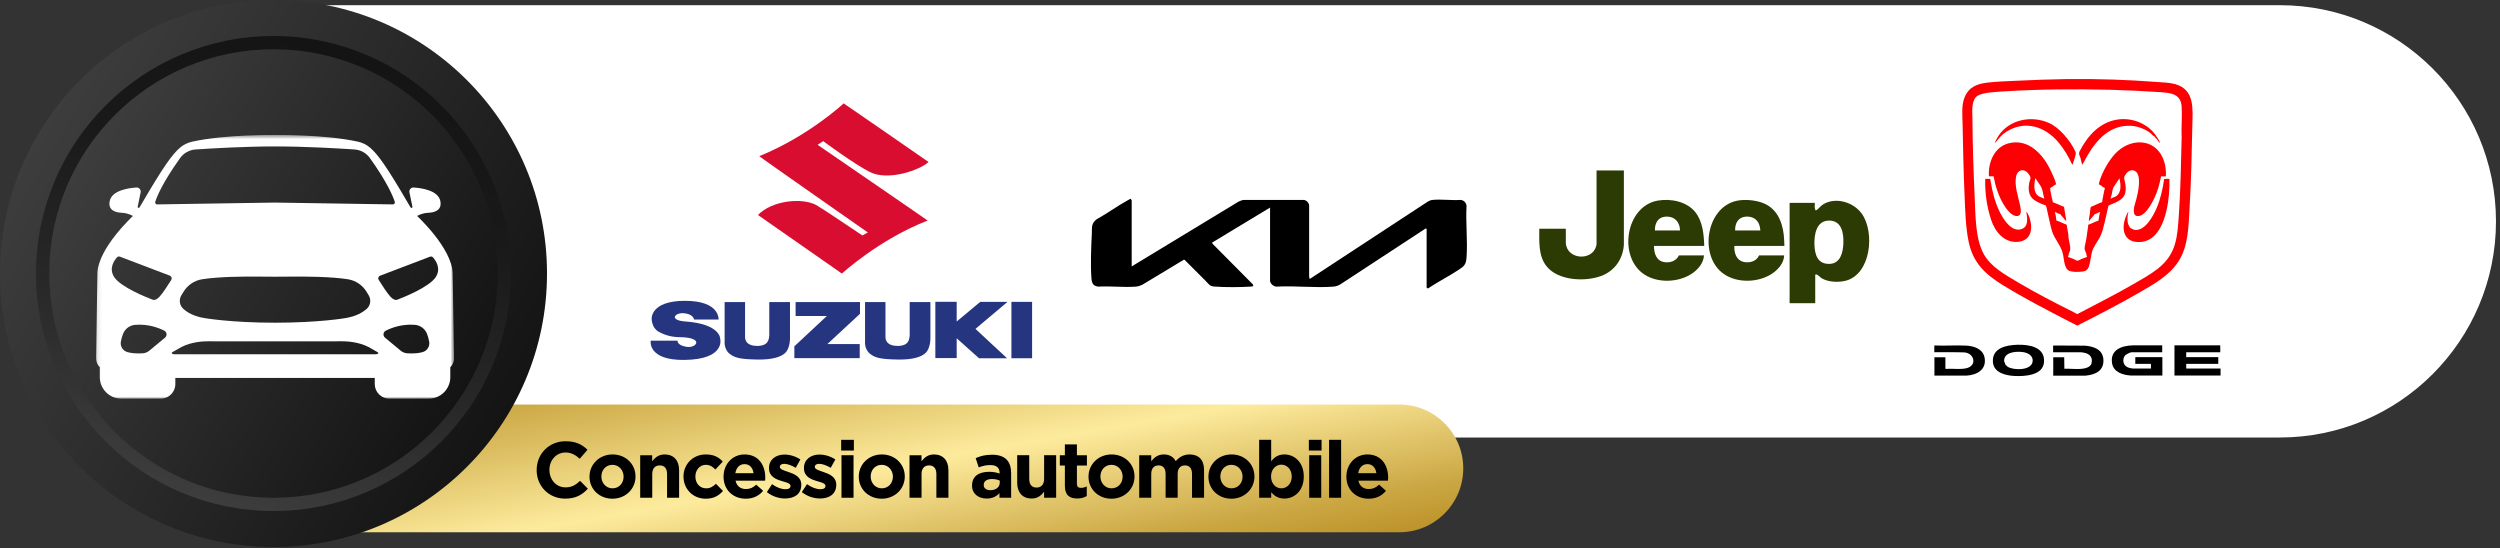 <svg width="602" height="132" viewBox="0 0 602 132" fill="none" xmlns="http://www.w3.org/2000/svg">
<rect x="0" y="0" width="602" height="132" fill="#333333" stroke="none"/>
<g clip-path="url(#clip0_1589_1156)">
<path d="M61.121 1.25H548.981C577.701 1.25 601.031 24.57 601.031 53.3C601.031 82.02 577.711 105.35 548.981 105.35H61.121V1.25Z" fill="white"/>
<path d="M48.461 97.41H336.971C345.461 97.41 352.351 104.3 352.351 112.79C352.351 121.28 345.461 128.17 336.971 128.17H48.461V97.41Z" fill="url(#paint0_linear_1589_1156)"/>
<path d="M65.86 131.72C102.233 131.72 131.72 102.233 131.72 65.86C131.72 29.486 102.233 0 65.86 0C29.486 0 0 29.486 0 65.86C0 102.233 29.486 131.72 65.86 131.72Z" fill="url(#paint1_linear_1589_1156)"/>
<path d="M65.86 123.052C97.445 123.052 123.05 97.447 123.05 65.862C123.05 34.277 97.445 8.672 65.86 8.672C34.275 8.672 8.67 34.277 8.67 65.862C8.67 97.447 34.275 123.052 65.86 123.052Z" fill="url(#paint2_linear_1589_1156)"/>
<path d="M65.859 119.859C95.683 119.859 119.859 95.683 119.859 65.859C119.859 36.036 95.683 11.859 65.859 11.859C36.036 11.859 11.859 36.036 11.859 65.859C11.859 95.683 36.036 119.859 65.859 119.859Z" fill="url(#paint3_linear_1589_1156)"/>
<path d="M129.231 113.21V113.17C129.231 109.37 132.101 106.25 136.201 106.25C138.721 106.25 140.231 107.09 141.471 108.31L139.601 110.47C138.571 109.53 137.521 108.96 136.181 108.96C133.931 108.96 132.301 110.83 132.301 113.12V113.16C132.301 115.45 133.891 117.36 136.181 117.36C137.711 117.36 138.641 116.75 139.691 115.79L141.561 117.68C140.181 119.15 138.661 120.07 136.081 120.07C132.141 120.07 129.221 117.03 129.221 113.19L129.231 113.21Z" fill="black"/>
<path d="M141.951 114.8V114.76C141.951 111.82 144.321 109.43 147.511 109.43C150.701 109.43 153.031 111.78 153.031 114.72V114.76C153.031 117.7 150.661 120.09 147.471 120.09C144.281 120.09 141.951 117.74 141.951 114.8ZM150.161 114.8V114.76C150.161 113.25 149.071 111.93 147.471 111.93C145.871 111.93 144.811 113.21 144.811 114.72V114.76C144.811 116.27 145.901 117.59 147.501 117.59C149.101 117.59 150.161 116.31 150.161 114.8Z" fill="black"/>
<path d="M154.15 109.62H157.05V111.07C157.72 110.21 158.58 109.43 160.05 109.43C162.25 109.43 163.53 110.88 163.53 113.23V119.86H160.63V114.15C160.63 112.77 159.98 112.07 158.87 112.07C157.76 112.07 157.06 112.78 157.06 114.15V119.86H154.16V109.62H154.15Z" fill="black"/>
<path d="M164.58 114.8V114.76C164.58 111.84 166.81 109.43 169.95 109.43C171.88 109.43 173.08 110.08 174.04 111.15L172.26 113.06C171.61 112.37 170.96 111.93 169.93 111.93C168.48 111.93 167.45 113.21 167.45 114.72V114.76C167.45 116.33 168.46 117.59 170.05 117.59C171.02 117.59 171.69 117.17 172.4 116.5L174.1 118.22C173.11 119.31 171.96 120.09 169.92 120.09C166.84 120.09 164.59 117.72 164.59 114.8H164.58Z" fill="black"/>
<path d="M174.23 114.8V114.76C174.23 111.84 176.31 109.43 179.29 109.43C182.71 109.43 184.28 112.09 184.28 114.99C184.28 115.22 184.26 115.49 184.24 115.75H177.12C177.41 117.07 178.32 117.76 179.62 117.76C180.59 117.76 181.3 117.45 182.1 116.71L183.76 118.18C182.8 119.36 181.43 120.09 179.58 120.09C176.5 120.09 174.23 117.93 174.23 114.8ZM181.45 113.94C181.28 112.64 180.51 111.76 179.29 111.76C178.07 111.76 177.3 112.62 177.07 113.94H181.45Z" fill="black"/>
<path d="M184.661 118.497L185.901 116.587C187.011 117.387 188.171 117.807 189.131 117.807C189.971 117.807 190.351 117.497 190.351 117.047V117.007C190.351 116.377 189.361 116.167 188.231 115.827C186.801 115.407 185.171 114.737 185.171 112.747V112.707C185.171 110.627 186.851 109.457 188.911 109.457C190.211 109.457 191.621 109.897 192.731 110.637L191.621 112.647C190.611 112.057 189.591 111.687 188.851 111.687C188.141 111.687 187.781 111.997 187.781 112.397V112.437C187.781 113.007 188.751 113.277 189.861 113.657C191.291 114.137 192.951 114.827 192.951 116.697V116.737C192.951 119.007 191.251 120.037 189.031 120.037C187.601 120.037 185.991 119.557 184.641 118.487L184.661 118.497Z" fill="black"/>
<path d="M193.081 118.497L194.321 116.587C195.431 117.387 196.591 117.807 197.551 117.807C198.391 117.807 198.771 117.497 198.771 117.047V117.007C198.771 116.377 197.781 116.167 196.651 115.827C195.221 115.407 193.591 114.737 193.591 112.747V112.707C193.591 110.627 195.271 109.457 197.331 109.457C198.631 109.457 200.041 109.897 201.151 110.637L200.041 112.647C199.031 112.057 198.011 111.687 197.271 111.687C196.561 111.687 196.201 111.997 196.201 112.397V112.437C196.201 113.007 197.171 113.277 198.281 113.657C199.711 114.137 201.371 114.827 201.371 116.697V116.737C201.371 119.007 199.671 120.037 197.451 120.037C196.021 120.037 194.411 119.557 193.061 118.487L193.081 118.497Z" fill="black"/>
<path d="M202.551 105.91H205.611V108.49H202.551V105.91ZM202.631 109.62H205.531V119.86H202.631V109.62Z" fill="black"/>
<path d="M206.791 114.8V114.76C206.791 111.82 209.161 109.43 212.351 109.43C215.541 109.43 217.871 111.78 217.871 114.72V114.76C217.871 117.7 215.501 120.09 212.311 120.09C209.121 120.09 206.791 117.74 206.791 114.8ZM215.011 114.8V114.76C215.011 113.25 213.921 111.93 212.321 111.93C210.721 111.93 209.661 113.21 209.661 114.72V114.76C209.661 116.27 210.751 117.59 212.351 117.59C213.951 117.59 215.011 116.31 215.011 114.8Z" fill="black"/>
<path d="M219 109.62H221.9V111.07C222.57 110.21 223.43 109.43 224.9 109.43C227.1 109.43 228.38 110.88 228.38 113.23V119.86H225.48V114.15C225.48 112.77 224.83 112.07 223.72 112.07C222.61 112.07 221.91 112.78 221.91 114.15V119.86H219.01V109.62H219Z" fill="black"/>
<path d="M234.071 116.92V116.88C234.071 114.64 235.771 113.61 238.201 113.61C239.231 113.61 239.981 113.78 240.701 114.03V113.86C240.701 112.66 239.961 111.99 238.501 111.99C237.391 111.99 236.611 112.2 235.671 112.54L234.941 110.32C236.071 109.82 237.181 109.5 238.911 109.5C240.501 109.5 241.641 109.92 242.371 110.65C243.131 111.41 243.481 112.54 243.481 113.92V119.86H240.671V118.75C239.961 119.53 238.991 120.05 237.581 120.05C235.651 120.05 234.061 118.94 234.061 116.92H234.071ZM240.741 116.25V115.73C240.241 115.5 239.591 115.35 238.891 115.35C237.651 115.35 236.881 115.85 236.881 116.76V116.8C236.881 117.58 237.531 118.04 238.471 118.04C239.831 118.04 240.741 117.29 240.741 116.24V116.25Z" fill="black"/>
<path d="M244.941 116.247V109.617H247.841V115.327C247.841 116.707 248.491 117.407 249.601 117.407C250.711 117.407 251.421 116.697 251.421 115.327V109.617H254.321V119.857H251.421V118.407C250.751 119.267 249.891 120.047 248.421 120.047C246.221 120.047 244.941 118.597 244.941 116.247Z" fill="black"/>
<path d="M256.421 116.958V112.108H255.201V109.628H256.421V107.008H259.321V109.628H261.731V112.108H259.321V116.488C259.321 117.158 259.611 117.478 260.261 117.478C260.801 117.478 261.271 117.348 261.691 117.118V119.448C261.081 119.808 260.371 120.038 259.401 120.038C257.621 120.038 256.421 119.328 256.421 116.958Z" fill="black"/>
<path d="M262.111 114.8V114.76C262.111 111.82 264.481 109.43 267.671 109.43C270.861 109.43 273.191 111.78 273.191 114.72V114.76C273.191 117.7 270.821 120.09 267.631 120.09C264.441 120.09 262.111 117.74 262.111 114.8ZM270.331 114.8V114.76C270.331 113.25 269.241 111.93 267.641 111.93C266.041 111.93 264.981 113.21 264.981 114.72V114.76C264.981 116.27 266.071 117.59 267.671 117.59C269.271 117.59 270.331 116.31 270.331 114.8Z" fill="black"/>
<path d="M274.32 109.62H277.22V111.07C277.89 110.21 278.77 109.43 280.24 109.43C281.58 109.43 282.59 110.02 283.12 111.05C284.02 110 285.09 109.43 286.48 109.43C288.64 109.43 289.94 110.73 289.94 113.19V119.86H287.04V114.15C287.04 112.77 286.43 112.07 285.34 112.07C284.25 112.07 283.58 112.78 283.58 114.15V119.86H280.68V114.15C280.68 112.77 280.07 112.07 278.98 112.07C277.89 112.07 277.22 112.78 277.22 114.15V119.86H274.32V109.62Z" fill="black"/>
<path d="M290.99 114.8V114.76C290.99 111.82 293.36 109.43 296.55 109.43C299.74 109.43 302.07 111.78 302.07 114.72V114.76C302.07 117.7 299.7 120.09 296.51 120.09C293.32 120.09 290.99 117.74 290.99 114.8ZM299.21 114.8V114.76C299.21 113.25 298.12 111.93 296.52 111.93C294.92 111.93 293.86 113.21 293.86 114.72V114.76C293.86 116.27 294.95 117.59 296.55 117.59C298.15 117.59 299.21 116.31 299.21 114.8Z" fill="black"/>
<path d="M306.101 118.52V119.86H303.201V105.91H306.101V111.09C306.811 110.13 307.781 109.43 309.291 109.43C311.681 109.43 313.951 111.3 313.951 114.72V114.76C313.951 118.18 311.711 120.05 309.291 120.05C307.741 120.05 306.791 119.34 306.101 118.52ZM311.051 114.76V114.72C311.051 113.02 309.901 111.89 308.551 111.89C307.201 111.89 306.071 113.02 306.071 114.72V114.76C306.071 116.46 307.201 117.59 308.551 117.59C309.901 117.59 311.051 116.48 311.051 114.76Z" fill="black"/>
<path d="M315.172 105.91H318.232V108.49H315.172V105.91ZM315.252 109.62H318.152V119.86H315.252V109.62Z" fill="black"/>
<path d="M320.041 105.91H322.941V119.86H320.041V105.91Z" fill="black"/>
<path d="M324.211 114.8V114.76C324.211 111.84 326.291 109.43 329.271 109.43C332.691 109.43 334.261 112.09 334.261 114.99C334.261 115.22 334.241 115.49 334.221 115.75H327.101C327.391 117.07 328.301 117.76 329.601 117.76C330.571 117.76 331.281 117.45 332.081 116.71L333.741 118.18C332.781 119.36 331.411 120.09 329.561 120.09C326.481 120.09 324.211 117.93 324.211 114.8ZM331.431 113.94C331.261 112.64 330.491 111.76 329.271 111.76C328.051 111.76 327.281 112.62 327.051 113.94H331.431Z" fill="black"/>
<mask id="mask0_1589_1156" style="mask-type:luminance" maskUnits="userSpaceOnUse" x="23" y="32" width="87" height="64">
<path d="M109.342 32.52H23.102V95.99H109.342V32.52Z" fill="white"/>
</mask>
<g mask="url(#mask0_1589_1156)">
<path d="M109.342 86.18L108.992 65.71C108.772 59.7 100.432 52 100.432 52C101.282 51.54 102.222 51.27 103.192 51.23C104.552 51.17 106.492 50.7 106.032 48.41C105.522 45.89 101.662 45.29 99.612 45.15C98.972 45.11 98.462 45.69 98.591 46.32L99.311 49.79C99.362 50.05 99.002 50.18 98.872 49.95L98.231 48.88C93.192 40.23 90.992 37.17 89.141 35.58C88.302 34.86 87.302 34.36 86.222 34.12C78.232 32.35 66.231 32.5 66.231 32.5C66.231 32.5 54.231 32.34 46.242 34.12C45.161 34.36 44.162 34.86 43.322 35.58C41.472 37.17 39.272 40.23 34.232 48.88L33.592 49.95C33.452 50.18 33.102 50.05 33.151 49.79L33.862 46.32C33.992 45.69 33.482 45.11 32.842 45.15C30.792 45.29 26.942 45.89 26.422 48.41C25.951 50.69 27.892 51.17 29.262 51.23C30.221 51.27 31.172 51.54 32.022 52C32.022 52 23.681 59.7 23.462 65.71L23.111 86.18C23.102 87.03 23.431 87.84 24.032 88.43V90.82C24.032 93.67 26.361 96 29.212 96H38.712C40.642 96 42.221 94.42 42.221 92.49V91.01H90.242V92.49C90.242 94.42 91.822 96 93.751 96H103.252C106.102 96 108.432 93.67 108.432 90.82V88.43C109.032 87.85 109.362 87.03 109.352 86.18M37.382 48.6C37.791 47.31 39.152 43.97 43.362 38.07C44.232 36.85 45.602 36.09 47.092 35.99C50.942 35.73 58.962 35.26 66.222 35.26C73.482 35.26 81.501 35.73 85.352 35.99C86.841 36.09 88.212 36.85 89.082 38.07C93.292 43.96 94.641 47.3 95.061 48.6C95.162 48.91 94.921 49.22 94.602 49.22L66.222 48.78L37.842 49.22C37.512 49.22 37.282 48.91 37.382 48.6ZM88.281 74.39C87.322 75.24 85.761 76.16 83.291 76.58C83.291 76.58 76.951 77.71 66.222 77.71C55.492 77.71 49.151 76.58 49.151 76.58C46.681 76.17 45.122 75.25 44.162 74.39C43.222 73.55 43.022 72.16 43.682 71.09L44.202 70.24C45.182 68.65 46.801 67.55 48.651 67.25C52.611 66.61 58.871 66.56 62.752 66.61C65.041 66.64 67.332 66.64 69.622 66.61C73.492 66.56 79.811 66.61 83.802 67.25C85.651 67.55 87.272 68.64 88.251 70.24L88.772 71.09C89.431 72.16 89.231 73.55 88.291 74.39H88.281ZM39.732 81.31L35.962 84.44C35.502 84.82 34.941 85.04 34.352 85.08C32.681 85.18 31.492 85.02 30.662 84.78C29.582 84.47 28.901 83.39 29.102 82.28C29.232 81.54 29.422 80.91 29.631 80.38C30.111 79.16 31.252 78.32 32.562 78.22C35.642 77.98 38.132 78.9 39.551 79.62C40.202 79.95 40.301 80.84 39.742 81.31H39.732ZM41.252 67.38C40.562 68.49 39.202 70.62 38.412 71.45C37.512 72.41 36.901 72.24 36.712 72.15C36.651 72.12 36.582 72.09 36.522 72.07C35.522 71.69 29.072 69.17 27.491 66.71C26.151 64.63 27.491 62.73 28.151 61.98C28.331 61.78 28.622 61.71 28.872 61.8L40.901 66.38C41.301 66.53 41.462 67.01 41.232 67.37L41.252 67.38ZM90.531 85.3H41.912C41.432 85.3 41.172 85 41.502 84.81L43.691 83.56C46.172 82.28 49.062 82.17 50.202 82.18C51.482 82.19 52.752 82.2 54.032 82.2H78.412C79.692 82.2 80.962 82.2 82.242 82.18C83.382 82.17 86.261 82.28 88.751 83.56L90.942 84.81C91.272 85 91.022 85.3 90.531 85.3ZM101.782 84.78C100.952 85.02 99.751 85.18 98.091 85.08C97.501 85.04 96.931 84.82 96.481 84.44L92.712 81.31C92.151 80.84 92.252 79.95 92.902 79.62C94.322 78.91 96.811 77.98 99.891 78.22C101.202 78.32 102.342 79.16 102.822 80.38C103.022 80.9 103.222 81.53 103.352 82.28C103.552 83.39 102.872 84.47 101.792 84.78H101.782ZM104.942 66.71C103.352 69.17 96.912 71.69 95.912 72.07C95.852 72.09 95.781 72.12 95.722 72.15C95.531 72.24 94.921 72.41 94.022 71.45C93.231 70.61 91.882 68.49 91.181 67.38C90.962 67.02 91.121 66.54 91.522 66.39L103.552 61.81C103.812 61.71 104.092 61.78 104.272 61.99C104.932 62.73 106.272 64.64 104.932 66.72L104.942 66.71Z" fill="white"/>
</g>
<path d="M272.501 64.16L298.281 48.53C298.681 48.36 299.091 48.17 299.541 48.14H313.911C314.601 48.19 315.161 48.79 315.241 49.47V66.59L315.381 67.18L343.801 48.55C344.171 48.35 344.521 48.18 344.951 48.14C347.081 47.92 349.551 48.3 351.721 48.14C352.491 48.22 353.051 48.79 353.141 49.56C352.911 53.62 353.441 57.99 353.141 62.01C353.021 63.67 352.601 64.07 351.301 64.93C348.901 66.51 346.291 67.84 343.901 69.43C343.791 69.53 343.531 69.28 343.531 69.24V55.15C343.531 55.15 343.381 54.99 343.311 55.01L322.901 68.38C322.361 68.76 321.731 68.97 321.071 69.02C316.691 69.37 311.861 68.76 307.431 69.02C306.731 69.04 305.831 68.31 305.831 67.6V49.98L291.841 58.44L292.091 58.81L301.711 68.5L301.791 68.91C301.591 68.94 301.401 69 301.201 69.01C298.781 69.18 294.911 69.19 292.501 69.01C291.231 68.92 291.121 68.44 290.361 67.68C288.661 65.99 286.971 64.3 285.281 62.6L285.101 62.52L275.051 68.58C274.571 68.81 274.011 68.98 273.481 69.02C270.601 69.25 267.421 68.84 264.511 69.02C263.251 68.89 262.911 68.23 262.821 67.05C262.571 63.82 262.751 59.52 262.911 56.26C262.991 54.7 262.701 53.87 264.101 52.78C266.661 51.38 269.111 49.55 271.661 48.17C271.781 48.1 272.191 47.86 272.281 47.88C272.351 47.9 272.511 48.24 272.511 48.29V64.17L272.501 64.16Z" fill="black"/>
<path d="M437.109 73.007H430.939V48.907C430.939 48.907 430.979 48.857 430.989 48.857H437.009C437.039 49.197 436.949 49.537 436.979 49.887C436.989 50.017 437.079 50.517 437.159 50.597C437.289 50.707 437.409 50.597 437.529 50.517C438.159 50.047 438.439 49.507 439.209 49.087C442.259 47.417 446.409 48.747 448.349 51.497C451.509 55.987 450.529 66.037 444.429 67.607C442.699 68.047 440.179 67.947 438.639 66.987C438.329 66.797 437.699 66.127 437.409 66.087C437.349 66.087 437.109 66.087 437.109 66.167V73.017V73.007ZM440.249 53.127C437.329 53.247 436.839 56.587 436.919 58.917C436.999 61.397 437.709 63.687 440.659 63.537C443.169 63.407 443.799 60.767 443.879 58.687C443.989 56.127 443.499 52.987 440.249 53.117V53.127Z" fill="#2C3B03"/>
<path d="M391.03 41.047V58.947C390.79 62.407 388.81 65.247 385.55 66.457C381.67 67.897 375.23 67.597 372.44 64.157C370.39 61.627 370.67 58.147 370.66 55.087H377.05V58.507C377.3 62.567 383.4 62.897 384.35 59.287C384.38 59.187 384.45 58.897 384.45 58.817V41.047H391.03Z" fill="#2C3B03"/>
<path d="M410.391 59.217H398.281C398.281 60.957 398.801 62.797 400.751 63.117C402.161 63.347 403.651 62.857 404.281 61.507H410.321C410.211 63.377 408.851 64.937 407.351 65.927C404.151 68.017 399.321 68.227 396.051 66.157C389.561 62.057 391.371 49.637 399.221 48.297C402.341 47.767 406.181 48.517 408.231 51.087C410.021 53.327 410.291 56.447 410.381 59.217H410.391ZM398.501 55.497H404.541C404.541 53.967 403.721 52.557 402.161 52.237C401.391 52.077 400.481 52.137 399.801 52.547C398.811 53.137 398.461 54.407 398.511 55.497H398.501Z" fill="#2C3B03"/>
<path d="M429.709 59.215H417.629C417.559 60.956 418.119 62.766 420.039 63.105C421.439 63.355 422.979 62.876 423.579 61.505H429.589C429.589 61.505 429.629 61.545 429.629 61.575C429.629 61.685 429.589 61.956 429.559 62.086C429.279 63.725 427.919 65.126 426.569 65.986C423.289 68.076 418.319 68.216 415.079 65.966C409.019 61.745 410.779 49.865 418.279 48.336C420.119 47.956 422.539 48.175 424.309 48.806C427.729 50.016 429.139 53.145 429.529 56.545C429.629 57.435 429.649 58.336 429.689 59.225L429.709 59.215ZM423.889 55.495C423.839 54.846 423.719 54.175 423.389 53.596C422.729 52.435 421.449 52.016 420.159 52.196C418.449 52.425 417.769 53.916 417.819 55.495H423.889Z" fill="#2C3B03"/>
<path d="M498.102 19.048C505.142 18.948 512.352 19.208 519.362 19.738C520.782 19.848 522.492 19.878 523.832 20.268C528.582 21.648 527.992 26.348 527.912 30.308C527.782 36.878 527.642 43.468 527.252 50.028C527.002 54.328 526.992 59.218 524.592 62.928C522.402 66.308 518.912 68.268 515.522 70.238C510.522 73.138 505.362 75.788 500.222 78.408C499.552 78.078 498.882 77.738 498.222 77.398C492.892 74.638 487.252 71.738 482.152 68.578C478.032 66.028 475.142 63.278 474.082 58.358C473.312 54.788 473.222 50.588 473.062 46.918C472.812 41.258 472.702 35.588 472.592 29.918C472.552 27.858 472.272 25.318 473.092 23.388C474.152 20.868 476.132 20.178 478.712 19.878C480.962 19.618 483.322 19.558 485.582 19.448C489.742 19.248 493.932 19.088 498.092 19.028L498.102 19.048ZM495.692 21.528C491.292 21.588 486.762 21.728 482.362 22.018C480.762 22.128 477.562 22.228 476.232 23.038C474.602 24.028 474.952 26.928 474.962 28.558C475.002 34.868 475.212 41.138 475.502 47.428C475.702 51.628 475.622 57.388 477.652 61.118C479.372 64.268 482.822 66.138 485.802 67.918C490.132 70.508 494.912 72.958 499.432 75.218C499.702 75.348 499.932 75.548 500.212 75.638C504.772 73.248 509.382 70.918 513.842 68.348C515.752 67.248 517.862 66.068 519.592 64.708C524.162 61.128 524.312 56.978 524.682 51.548C525.102 45.408 525.182 39.258 525.342 33.108C525.222 30.668 525.492 28.078 525.342 25.658C525.142 22.558 522.632 22.358 520.122 22.188C511.992 21.638 503.832 21.428 495.682 21.538L495.692 21.528Z" fill="#FE0003"/>
<path d="M534.631 84.83H526.441V85.99H534.161V87.62H526.441V88.75H534.711V90.42H523.611V83.16H534.581C534.581 83.16 534.641 83.21 534.641 83.22V84.83H534.631Z" fill="black"/>
<path d="M520.661 83.16V84.83H513.191C513.031 84.83 512.091 85.27 511.931 85.4C511.231 85.93 511.111 87.08 511.581 87.8C512.051 88.52 512.891 88.66 513.661 88.75H517.951V87.62H514.181V85.99H520.701V90.42H513.071C511.231 90.31 508.971 89.63 508.601 87.56C508.011 84.25 510.891 83.22 513.611 83.16H520.661Z" fill="black"/>
<path d="M485.792 83.018C488.612 82.938 492.452 83.548 492.202 87.178C491.982 90.408 487.582 90.648 485.152 90.538C483.022 90.438 480.072 89.778 479.892 87.178C479.662 83.778 483.112 83.098 485.782 83.018H485.792ZM482.892 87.848C482.892 87.848 482.992 87.868 483.042 87.908C483.172 88.018 483.222 88.168 483.402 88.288C484.802 89.208 488.992 89.268 489.432 87.198C489.732 85.768 488.442 84.978 487.212 84.798C485.792 84.578 483.012 84.658 482.632 86.448C482.502 87.048 482.682 87.158 482.872 87.658C482.892 87.718 482.872 87.828 482.892 87.848Z" fill="black"/>
<path d="M465.811 90.458V86.028H468.451V88.818C468.601 88.818 468.751 88.818 468.901 88.818C470.381 88.738 471.971 88.998 473.431 88.688C476.161 88.118 475.481 85.008 472.981 84.858C470.581 84.778 468.181 84.838 465.781 84.818V83.248C465.781 83.248 465.871 83.178 465.911 83.188C468.411 83.308 471.041 83.088 473.521 83.228C475.471 83.338 477.581 84.088 477.911 86.248C478.351 89.058 475.991 90.298 473.561 90.448H465.811V90.458Z" fill="black"/>
<path d="M494.421 90.457V86.027H497.061L497.101 88.787C497.391 88.787 497.681 88.777 497.981 88.787C499.001 88.827 500.061 88.887 501.091 88.827C501.961 88.777 503.461 88.467 503.661 87.437C504.011 85.577 502.741 84.977 501.131 84.827H494.391V83.257C494.391 83.227 494.481 83.187 494.521 83.197L502.091 83.237C504.191 83.417 506.361 84.147 506.501 86.597C506.651 89.367 504.471 90.257 502.091 90.467H494.421V90.457Z" fill="black"/>
<path d="M521.511 42.478H520.381C520.031 44.298 519.551 46.098 518.741 47.768C518.101 49.108 516.441 52.188 514.691 52.028C514.151 51.978 513.971 51.728 513.871 51.218C513.651 50.158 514.171 48.968 514.431 47.958C514.841 46.378 515.431 43.508 514.801 41.988C514.281 40.758 512.931 40.708 512.091 41.668C511.921 41.858 511.511 42.498 511.491 42.738C511.461 43.008 511.741 43.978 511.791 44.338C512.141 46.818 511.481 47.838 509.291 48.838C509.041 48.958 507.791 49.408 507.711 49.548C507.411 50.868 507.131 52.188 506.811 53.498C506.501 54.738 506.251 55.988 505.651 57.118C505.051 58.248 503.991 59.538 503.701 60.838C503.521 61.658 503.431 62.508 503.241 63.328C502.991 64.378 502.781 65.198 501.561 65.378C500.671 65.508 498.641 65.588 497.941 65.018C497.071 64.308 496.991 62.268 496.761 61.188C496.271 58.978 494.711 57.658 494.091 55.548C493.621 53.938 493.331 52.158 492.921 50.508C492.861 50.278 492.751 49.698 492.661 49.528C492.571 49.358 492.161 49.318 491.971 49.248C491.331 48.998 490.451 48.568 489.881 48.188C488.461 47.228 488.351 45.578 488.641 44.018C488.701 43.678 488.971 43.018 488.941 42.728C488.921 42.508 488.491 41.878 488.341 41.698C487.271 40.438 485.781 40.938 485.471 42.508C485.031 44.668 485.951 47.198 486.401 49.298C486.571 50.088 487.011 51.878 485.781 52.018C484.431 52.168 483.081 50.258 482.471 49.238C481.241 47.188 480.471 44.818 480.061 42.468H478.931C478.701 39.158 480.191 35.428 483.651 34.518C488.421 33.258 491.981 37.168 493.801 41.048C494.181 41.848 494.791 43.158 495.021 43.988C495.191 44.618 495.011 44.358 494.621 44.628C494.521 44.698 494.441 44.828 494.341 44.898C494.191 44.998 493.711 45.188 493.681 45.368C493.661 45.528 493.781 46.118 493.821 46.318C493.961 47.118 494.141 47.908 494.341 48.698C495.141 48.978 495.891 49.348 496.671 49.678C496.811 49.738 496.991 49.698 497.031 49.898L497.561 53.188C497.241 53.088 497.101 52.748 496.901 52.508C496.701 52.268 496.481 52.058 496.301 51.828C496.251 51.768 496.231 51.638 496.191 51.608C496.131 51.548 495.841 51.508 495.731 51.458C495.441 51.338 495.161 51.148 494.861 51.048C494.821 51.348 494.971 51.638 495.031 51.928C495.061 52.098 495.141 53.078 495.201 53.138C495.861 53.278 496.481 53.628 497.101 53.898C497.291 53.978 497.591 54.008 497.661 54.198C497.751 54.898 497.941 55.578 498.031 56.278C498.081 56.638 498.071 56.998 498.121 57.358C498.231 58.198 498.621 59.408 498.491 60.218C498.451 60.478 498.261 60.748 498.191 60.998C498.111 61.268 498.111 61.578 497.971 61.828C497.971 61.918 499.101 62.268 499.251 62.338C499.491 62.438 500.021 62.768 500.241 62.778C500.461 62.788 500.981 62.458 501.221 62.358L502.551 61.878C502.451 61.618 502.441 61.338 502.371 61.068C502.241 60.598 501.951 60.288 501.971 59.758C502.001 59.138 502.251 58.368 502.351 57.738C502.521 56.678 502.691 55.548 502.821 54.488C502.831 54.378 502.801 54.258 502.821 54.148C502.841 54.088 503.241 53.978 503.351 53.938C503.811 53.738 504.261 53.518 504.721 53.328C504.821 53.288 505.271 53.168 505.291 53.148C505.361 53.078 505.461 52.108 505.501 51.898C505.551 51.638 505.651 51.388 505.691 51.118C505.711 51.008 505.471 51.118 505.411 51.148C505.281 51.198 504.381 51.588 504.341 51.628C504.261 51.688 504.181 51.888 504.101 51.978C503.881 52.248 503.631 52.488 503.401 52.758C503.361 52.808 503.071 53.268 503.011 53.208C502.961 52.678 503.131 52.178 503.201 51.668C503.241 51.408 503.361 49.908 503.491 49.798C503.561 49.768 503.641 49.768 503.711 49.728C504.371 49.418 505.041 49.158 505.701 48.848C505.821 48.788 506.161 48.718 506.201 48.618C506.251 48.508 506.251 48.188 506.281 48.038C506.421 47.318 506.561 46.588 506.711 45.868C506.741 45.738 506.851 45.468 506.841 45.358C506.821 45.178 506.431 45.068 506.291 44.978C506.181 44.898 506.101 44.768 505.991 44.698C505.581 44.408 505.311 44.588 505.481 43.948C506.111 41.538 508.011 38.168 509.861 36.488C513.751 32.958 519.491 33.568 521.151 38.948C521.501 40.098 521.621 41.308 521.531 42.508L521.511 42.478ZM492.281 47.838C491.931 46.848 491.961 45.728 491.401 44.818L490.101 42.878C489.931 43.888 489.731 44.828 489.991 45.838C490.141 46.428 490.281 46.738 490.751 47.128C491.191 47.488 491.761 47.588 492.261 47.848L492.281 47.838ZM508.241 47.838C508.241 47.838 508.781 47.578 508.861 47.548C509.091 47.448 509.221 47.458 509.471 47.308C510.961 46.378 510.671 44.388 510.371 42.918L509.111 44.828C508.641 45.448 508.651 46.168 508.491 46.878C508.461 47.018 508.191 47.798 508.241 47.848V47.838Z" fill="#FE0003"/>
<path d="M522.401 43.098C522.381 43.728 522.421 44.358 522.401 44.978C522.261 49.288 521.081 57.818 515.501 58.268C511.461 58.598 510.631 55.258 511.941 52.068C511.991 51.938 512.391 51.048 512.441 51.018C512.491 50.988 512.501 51.028 512.501 51.078C512.501 51.248 512.401 51.468 512.381 51.658C512.271 52.748 512.171 53.608 512.761 54.538C512.801 54.608 512.781 54.698 512.861 54.788C513.051 54.998 513.811 55.338 514.101 55.368C516.581 55.598 518.531 51.978 519.341 50.048C520.271 47.838 520.791 45.468 521.131 43.098C521.181 43.048 521.251 43.108 521.321 43.098C521.681 43.068 522.031 43.018 522.391 43.098H522.401Z" fill="#FE0003"/>
<path d="M479.242 43.059C479.762 46.269 480.522 49.549 482.252 52.329C483.142 53.749 484.622 55.669 486.542 55.229C488.562 54.759 488.192 52.549 487.942 50.979C488.182 51.199 488.362 51.589 488.492 51.889C489.652 54.589 489.362 58.029 485.792 58.249C482.542 58.439 480.392 55.759 479.472 52.959C478.422 49.769 477.952 46.439 478.042 43.069H479.242V43.059Z" fill="#FE0003"/>
<path d="M520.111 34.41C519.731 34.169 519.561 33.709 519.281 33.4C519.181 33.289 519.031 33.209 518.951 33.109C518.891 33.029 518.881 32.919 518.831 32.88C518.791 32.84 518.601 32.779 518.501 32.7C518.321 32.559 518.151 32.33 517.981 32.179C516.791 31.16 514.791 30.38 513.231 30.299C508.121 30.009 504.911 33.559 502.571 37.609C502.191 38.27 501.861 38.959 501.471 39.62C501.411 39.639 501.391 39.569 501.371 39.529C501.201 39.19 501.121 38.51 501.001 38.109C500.811 37.469 500.441 37.09 500.781 36.41C502.701 32.65 505.691 29.34 510.091 28.759C513.421 28.32 517.031 29.72 519.011 32.45C519.311 32.859 519.931 33.779 520.091 34.239C520.111 34.3 520.131 34.359 520.121 34.419L520.111 34.41Z" fill="#FE0003"/>
<path d="M480.481 34.37C480.481 34.37 480.411 34.38 480.401 34.35C480.371 34.09 481.101 32.9 481.281 32.63C483.931 28.73 489.261 27.72 493.451 29.64C495.901 30.76 498.421 33.76 499.591 36.16C499.741 36.46 499.881 36.72 499.841 37.07C499.781 37.52 499.461 38.48 499.311 38.95C499.281 39.04 499.111 39.55 499.091 39.58C499.051 39.63 499.031 39.63 498.981 39.62C498.101 37.71 496.961 35.77 495.581 34.17C492.331 30.41 487.581 28.9 483.121 31.73C481.881 32.52 481.431 33.25 480.521 34.29C480.491 34.32 480.481 34.38 480.481 34.39V34.37Z" fill="#FE0003"/>
<path d="M203.162 24.887C203.162 24.887 194.822 32.727 182.832 37.607C182.742 37.647 208.972 55.977 208.972 55.977L207.662 56.697C207.662 56.697 197.592 49.917 196.542 49.367C193.062 47.537 185.922 48.267 182.512 51.767L202.732 65.877C202.732 65.877 211.582 57.707 223.372 53.107C223.422 53.087 196.872 34.867 196.872 34.867L198.222 33.987C198.222 33.987 205.602 39.457 209.432 41.407C213.902 43.687 221.632 40.897 223.592 39.007C223.622 38.977 203.162 24.897 203.162 24.897V24.887Z" fill="#D90D2F"/>
<path d="M248.531 72.688H243.551V86.267H248.531V72.688Z" fill="#26357F"/>
<path d="M242.49 86.266L234.89 79.196L242.61 72.686H236.05L230.37 77.416V72.676H225.23V86.226H230.37V81.456L235.74 86.266H242.49Z" fill="#26357F"/>
<path d="M189.121 84.938C190.341 83.718 190.231 81.248 190.231 81.248V72.738H185.241V80.778C185.131 81.458 185.251 83.298 182.321 83.298C179.731 83.298 179.411 81.868 179.411 81.138C179.411 80.978 179.411 72.738 179.411 72.738H174.491V82.158C174.491 82.158 174.251 84.078 175.731 85.228C176.901 86.138 178.151 86.508 182.411 86.578C185.921 86.638 188.101 85.968 189.131 84.938H189.121Z" fill="#26357F"/>
<path d="M222.932 84.938C224.152 83.718 224.042 81.248 224.042 81.248V72.738H219.052V80.778C218.942 81.458 219.062 83.298 216.132 83.298C213.542 83.298 213.222 81.868 213.222 81.138C213.222 80.978 213.222 72.738 213.222 72.738H208.302V82.158C208.302 82.158 208.062 84.078 209.542 85.228C210.712 86.138 211.962 86.508 216.222 86.578C219.732 86.638 221.912 85.968 222.942 84.938H222.932Z" fill="#26357F"/>
<path d="M207.091 72.738H191.581V76.098H199.101L191.281 83.388V86.238H207.021V82.848H199.231L207.081 75.568L207.091 72.738Z" fill="#26357F"/>
<path d="M167.141 76.948H173.031C173.031 76.948 173.451 72.408 164.871 72.438C156.531 72.458 156.921 76.808 156.921 76.808C156.921 76.808 156.921 78.968 158.631 79.898C160.251 80.778 161.831 81.168 163.691 81.188C169.711 81.258 167.711 83.868 165.401 83.528C162.961 83.168 163.151 82.038 163.151 82.038H156.691C156.691 82.038 155.841 86.818 164.891 86.668C174.741 86.518 173.431 81.618 173.431 81.618C173.431 81.618 173.591 78.018 165.011 77.408C161.051 77.128 162.451 75.268 164.611 75.418C166.991 75.588 167.131 76.938 167.131 76.938L167.141 76.948Z" fill="#26357F"/>
</g>
<defs>
<linearGradient id="paint0_linear_1589_1156" x1="191.991" y1="72.1" x2="205.991" y2="151.5" gradientUnits="userSpaceOnUse">
<stop stop-color="#B98E23"/>
<stop offset="0.26" stop-color="#D8B95B"/>
<stop offset="0.54" stop-color="#FDEB9D"/>
<stop offset="0.64" stop-color="#EED682"/>
<stop offset="0.88" stop-color="#CAA642"/>
<stop offset="1" stop-color="#BD932A"/>
</linearGradient>
<linearGradient id="paint1_linear_1589_1156" x1="8.81" y1="32.93" x2="122.9" y2="98.8" gradientUnits="userSpaceOnUse">
<stop stop-color="#3D3D3D"/>
<stop offset="1" stop-color="#141414"/>
</linearGradient>
<linearGradient id="paint2_linear_1589_1156" x1="49.593" y1="120.665" x2="82.114" y2="11.019" gradientUnits="userSpaceOnUse">
<stop stop-color="#3D3D3D"/>
<stop offset="0.34" stop-color="#282828"/>
<stop offset="0.7" stop-color="#191919"/>
<stop offset="1" stop-color="#141414"/>
</linearGradient>
<linearGradient id="paint3_linear_1589_1156" x1="19.079" y1="38.859" x2="112.629" y2="92.859" gradientUnits="userSpaceOnUse">
<stop stop-color="#3D3D3D"/>
<stop offset="1" stop-color="#141414"/>
</linearGradient>
<clipPath id="clip0_1589_1156">
<rect width="602" height="132" fill="white"/>
</clipPath>
</defs>
</svg>
